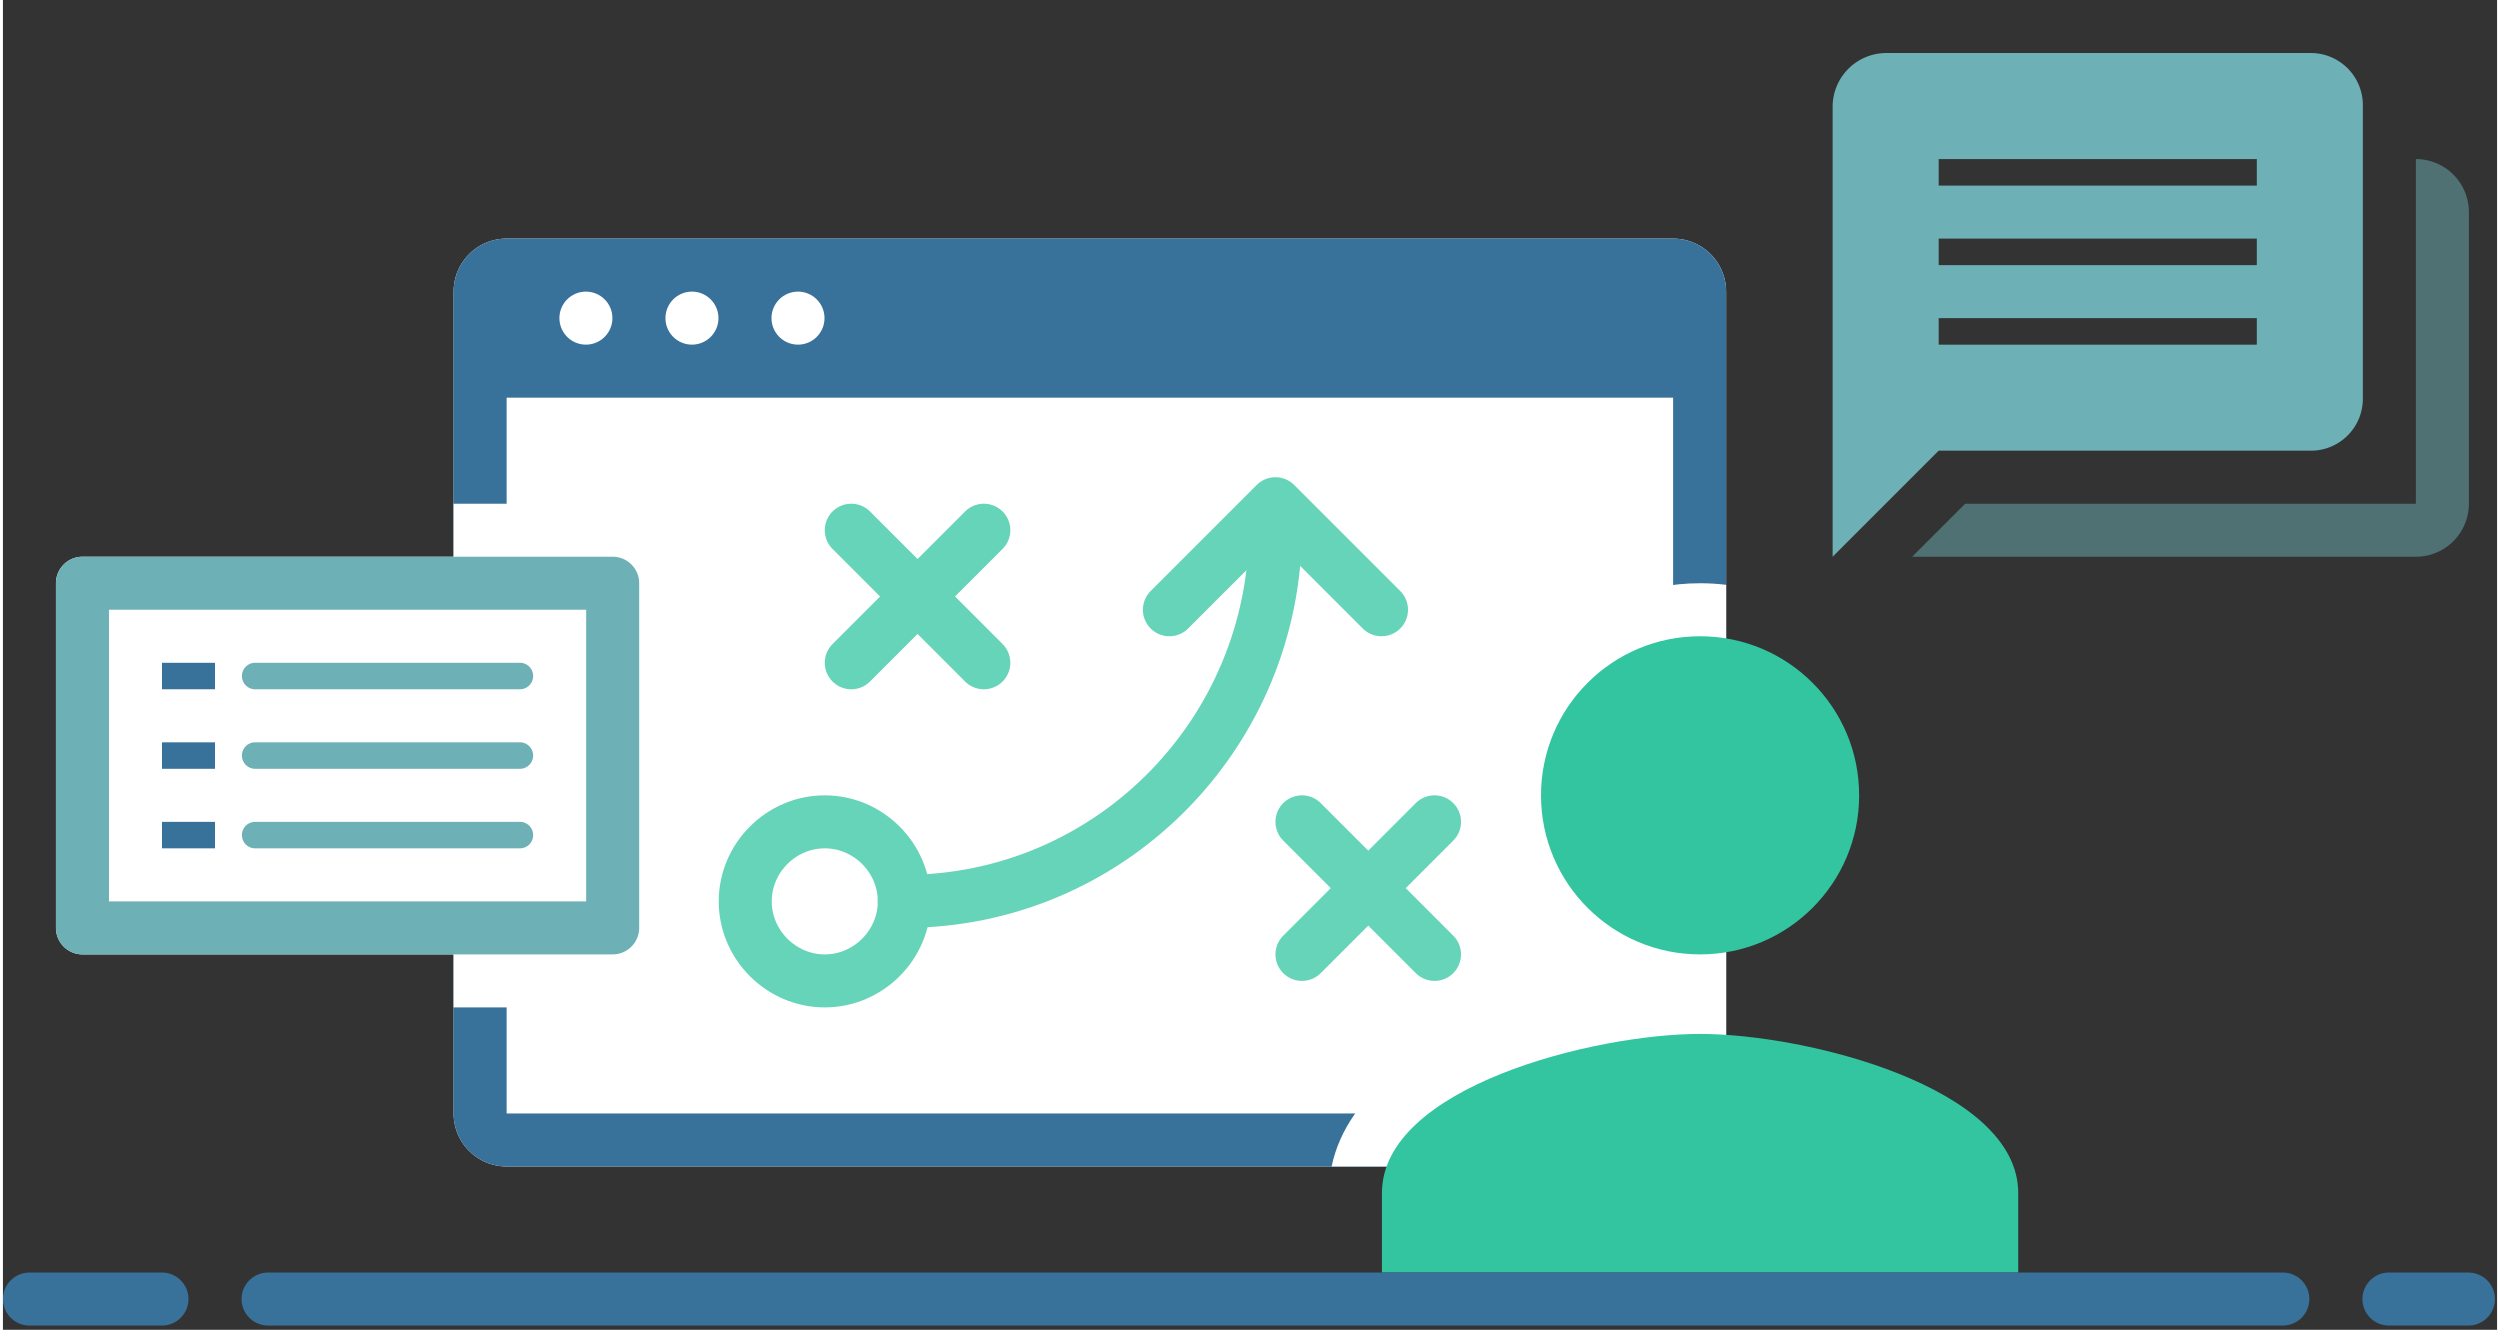 <svg xmlns="http://www.w3.org/2000/svg" width="94" height="50" fill-rule="evenodd" stroke-linecap="round" stroke-linejoin="round" stroke-miterlimit="1.5" clip-rule="evenodd" viewBox="0 0 392 209"><rect x="0" y="0" width="392" height="209" fill="#333333" stroke="none"/><path fill="none" d="M0 0h391.667v208.333H0z"/><path fill="#fff" d="M270.833 45.833A8.337 8.337 0 0 0 262.5 37.5H79.167c-4.6 0-8.334 3.734-8.334 8.333V175c0 4.599 3.734 8.333 8.334 8.333H262.5a8.337 8.337 0 0 0 8.333-8.333V45.833z"/><path fill="#387199" d="M270.833 45.833A8.337 8.337 0 0 0 262.5 37.5H79.167c-4.6 0-8.334 3.734-8.334 8.333V175c0 4.599 3.734 8.333 8.334 8.333H262.5a8.337 8.337 0 0 0 8.333-8.333V45.833zm-191.666 0V175H262.5V45.833H79.167z"/><path fill="#387199" d="M266.667 49.364a7.698 7.698 0 0 0-7.698-7.697H82.349A7.348 7.348 0 0 0 75 49.015V62.5h191.667V49.364z"/><circle cx="91.627" cy="50" r="4.167" fill="#fff"/><circle cx="108.293" cy="50" r="4.167" fill="#fff"/><circle cx="124.96" cy="50" r="4.167" fill="#fff"/><path fill="#fff" d="M70.833 79.167h12.554c4.57 0 8.28 3.709 8.28 8.279v62.608c0 4.57-3.71 8.279-8.28 8.279H70.833V79.167z"/><path fill="#fff" d="M100 91.667c0-2.3-1.867-4.167-4.167-4.167H12.5a4.169 4.169 0 0 0-4.167 4.167v54.166c0 2.3 1.867 4.167 4.167 4.167h83.333c2.3 0 4.167-1.867 4.167-4.167V91.667z"/><path fill="#6db0b6" d="M100 91.667c0-2.3-1.867-4.167-4.167-4.167H12.5a4.169 4.169 0 0 0-4.167 4.167v54.166c0 2.3 1.867 4.167 4.167 4.167h83.333c2.3 0 4.167-1.867 4.167-4.167V91.667zm-83.333 4.166v45.834h75V95.833h-75z"/><g fill="#6db0b6"><path d="M83.333 131.25c0-1.15-.933-2.083-2.083-2.083H39.583a2.084 2.084 0 000 4.166H81.25c1.15 0 2.083-.933 2.083-2.083zM83.333 118.75c0-1.15-.933-2.083-2.083-2.083H39.583a2.084 2.084 0 000 4.166H81.25c1.15 0 2.083-.933 2.083-2.083zM83.333 106.25c0-1.15-.933-2.083-2.083-2.083H39.583a2.084 2.084 0 000 4.166H81.25c1.15 0 2.083-.933 2.083-2.083z"/></g><g fill="#387199"><path d="M25 129.167h8.333v4.167H25zM25 116.667h8.333v4.167H25zM25 104.167h8.333v4.167H25z"/></g><path fill="#fff" fill-rule="nonzero" d="M270.833 183.333h-62.004c1.199-5.791 4.894-10.97 10.543-15.222 8.522-6.416 21.969-10.695 33.755-12.673-11.627-5.202-19.723-16.87-19.723-30.438 0-18.417 14.917-33.333 33.334-33.333 1.386 0 2.753.084 4.095.249v91.417z"/><path fill="#33c5a0" fill-rule="nonzero" d="M266.738 150c13.812 0 25-11.187 25-25 0-13.812-11.188-25-25-25-13.813 0-25 11.188-25 25 0 13.813 11.187 25 25 25zm0 12.5c-16.688 0-50 8.375-50 25V200h100v-12.5c0-16.625-33.313-25-50-25z"/><path fill="none" stroke="#387199" stroke-width="8.33" d="M41.667 204.167h316.666M4.167 204.167H25M375 204.167h12.5"/><path fill="#6db0b6" fill-opacity=".5" d="M379.238 79.167h-70.834l-8.333 8.333h79.167a8.337 8.337 0 0 0 8.333-8.333V33.333A8.337 8.337 0 0 0 379.238 25v54.167z"/><path fill="#6db0b6" fill-rule="nonzero" d="M287.571 16.786a8.452 8.452 0 0 1 8.452-8.453h66.698a8.184 8.184 0 0 1 8.183 8.184v46.155a8.16 8.16 0 0 1-8.161 8.161h-58.505L287.571 87.5V16.786zm16.667 37.381h50V50h-50v4.167zm0-12.5h50V37.5h-50v4.167zm0-12.5h50V25h-50v4.167z"/><g fill="none" stroke="#33c5a0" stroke-width="8.33" opacity=".75"><path d="M133.333 104.167l20.834-20.834M133.333 83.333l20.834 20.834M204.167 150L225 129.167M204.167 129.167L225 150"/><path stroke-linecap="butt" stroke-miterlimit="2" d="M129.167 129.167c-6.846 0-12.5 5.654-12.5 12.5 0 6.845 5.654 12.5 12.5 12.5 6.845 0 12.5-5.655 12.5-12.5 0-6.846-5.655-12.5-12.5-12.5"/><path stroke-miterlimit="2" d="M216.667 95.833L200 79.167l-16.667 16.666"/><path stroke-miterlimit="2" d="M200 83.333c-.199 31.519-25.112 57.295-56.428 58.303-.633.02-1.268.031-1.905.031"/></g></svg>
